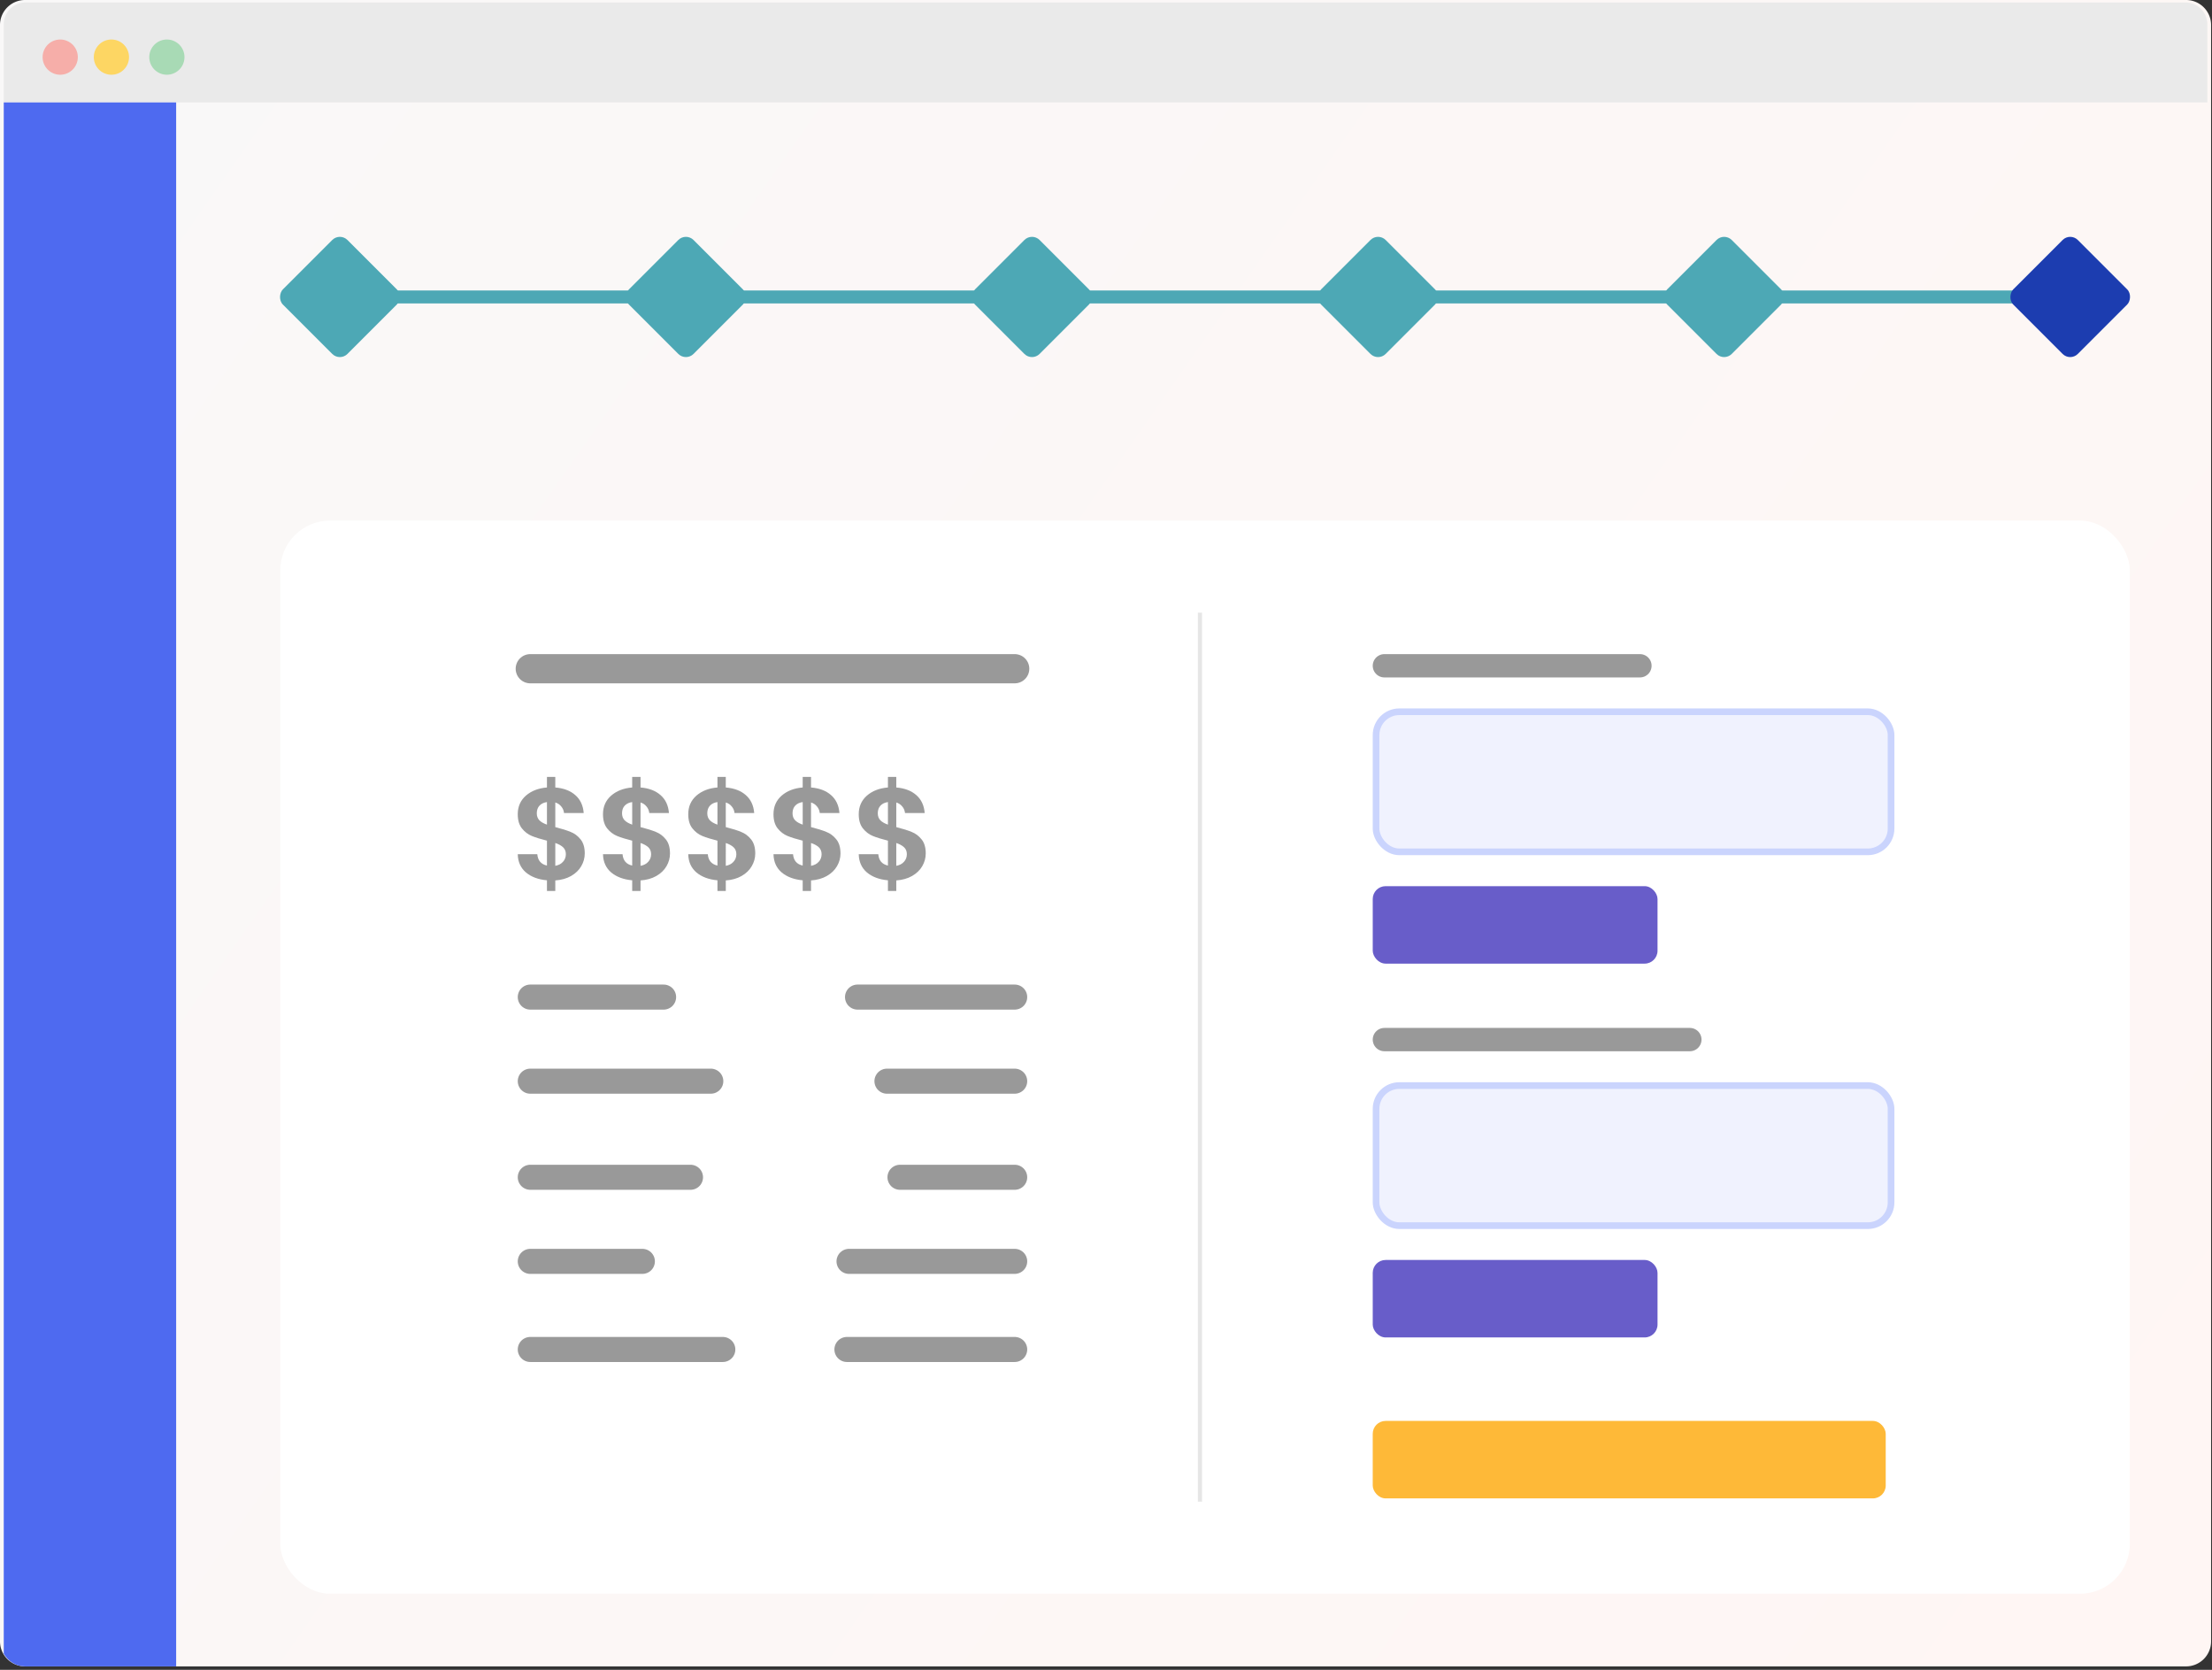 <svg xmlns="http://www.w3.org/2000/svg" xmlns:xlink="http://www.w3.org/1999/xlink" width="530" height="400" fill="none"><rect width="100%" height="100%" fill="#333333" stroke="none"/><defs><linearGradient id="a"><stop offset="0" style="stop-color:#f9f8f8;stop-opacity:1"/><stop offset="1" style="stop-color:#fff6f4;stop-opacity:1"/></linearGradient><linearGradient xlink:href="#a" id="b" x1=".898" x2="528.823" y1="24.537" y2="393.354" gradientUnits="userSpaceOnUse"/></defs><path fill="#fff" d="M6 0h517.782a6 6 0 0 1 6 6v387.179a6 6 0 0 1-6 6H6a6 6 0 0 1-6-6V6a6 6 0 0 1 6-6Z" style="fill-opacity:1;fill:url(#b)"/><rect width="443.165" height="257.074" x="67.146" y="124.7" ry="11.957" style="opacity:1;fill:#fff;fill-opacity:1;stroke-width:1.989;stroke-linecap:round;stroke-linejoin:round"/><path d="M6.139.59a5.24 5.24 0 0 0-5.24 5.238v18.71h527.984V5.827A5.238 5.238 0 0 0 523.645.59H6.139z" style="stroke:none;fill:#eaeaea;fill-opacity:1"/><path fill="#A8DAB5" d="M39.985 17.901a4.216 4.216 0 1 0 0-8.432 4.216 4.216 0 0 0 0 8.432Z"/><path fill="#F6AEA9" d="M14.429 17.902a4.217 4.217 0 1 0 0-8.434 4.217 4.217 0 0 0 0 8.434Z"/><path fill="#FDD663" d="M26.696 17.902a4.217 4.217 0 1 0 0-8.434 4.217 4.217 0 0 0 0 8.434Z"/><path d="M.898 24.537v371.611C1.94 397.928 3.79 399.18 6 399.18h36.207V24.537H.898z" style="opacity:1;fill:#4e6af0;stroke-width:2;stroke-linecap:round;stroke-linejoin:round;fill-opacity:1"/><g transform="translate(7.412 4.748)"><rect width="21.875" height="21.875" x="146.976" y="-74.966" ry="2.577" style="opacity:1;fill:#4da8b5;fill-opacity:1;stroke:none;stroke-width:2;stroke-linecap:round;stroke-linejoin:round" transform="rotate(45)"/><rect width="21.875" height="21.875" x="205.609" y="-133.599" ry="2.577" style="opacity:1;fill:#4da8b5;fill-opacity:1;stroke:none;stroke-width:2;stroke-linecap:round;stroke-linejoin:round" transform="rotate(45)"/><rect width="21.875" height="21.875" x="264.243" y="-192.232" ry="2.577" style="opacity:1;fill:#4da8b5;fill-opacity:1;stroke:none;stroke-width:2;stroke-linecap:round;stroke-linejoin:round" transform="rotate(45)"/><rect width="21.875" height="21.875" x="322.876" y="-250.865" ry="2.577" style="opacity:1;fill:#4da8b5;fill-opacity:1;stroke:none;stroke-width:2;stroke-linecap:round;stroke-linejoin:round" transform="rotate(45)"/><path d="M82.109 66.387h401.47" style="fill:none;stroke:#4da8b5;stroke-width:3.1;stroke-linecap:butt;stroke-linejoin:miter;stroke-miterlimit:4;stroke-dasharray:none;stroke-opacity:1"/><rect width="21.875" height="21.875" x="381.509" y="-309.498" ry="2.577" style="opacity:1;fill:#1c3db0;fill-opacity:1;stroke:none;stroke-width:2;stroke-linecap:round;stroke-linejoin:round" transform="rotate(45)"/><rect width="21.875" height="21.875" x="88.343" y="-16.333" ry="2.577" style="opacity:1;fill:#4da8b5;fill-opacity:1;stroke:none;stroke-width:2;stroke-linecap:round;stroke-linejoin:round" transform="rotate(45)"/></g><path d="M277.398 146.763v212.95" style="fill:none;stroke:#e6e6e6;stroke-width:1px;stroke-linecap:butt;stroke-linejoin:miter;stroke-opacity:1" transform="translate(10.118)"/><path d="M116.937 160.192h116.068" style="fill:none;stroke:#999;stroke-width:7;stroke-linecap:round;stroke-linejoin:round;stroke-miterlimit:4;stroke-dasharray:none;stroke-opacity:1" transform="translate(10.118)"/><g transform="translate(10.118 9.04)"><rect width="123.397" height="33.555" x="319.589" y="161.459" ry="5.574" style="opacity:1;fill:#f0f2fe;fill-opacity:1;stroke:#cad4fd;stroke-width:1.596;stroke-linecap:round;stroke-linejoin:round;stroke-opacity:1"/><rect width="123.397" height="33.555" x="319.589" y="251.005" ry="5.574" style="opacity:1;fill:#f0f2fe;fill-opacity:1;stroke:#cad4fd;stroke-width:1.596;stroke-linecap:round;stroke-linejoin:round;stroke-opacity:1"/><rect width="68.237" height="18.556" x="318.792" y="292.783" ry="3.082" style="opacity:1;fill:#685dc9;fill-opacity:1;stroke:none;stroke-width:.882;stroke-linecap:round;stroke-linejoin:round;stroke-opacity:1"/><rect width="68.237" height="18.556" x="318.792" y="203.237" ry="3.082" style="opacity:1;fill:#685dc9;fill-opacity:1;stroke:none;stroke-width:.882;stroke-linecap:round;stroke-linejoin:round;stroke-opacity:1"/><path d="M321.584 150.444h61.232M321.584 239.99h73.191" style="fill:none;stroke:#999;stroke-width:5.585;stroke-linecap:round;stroke-linejoin:round;stroke-miterlimit:4;stroke-dasharray:none;stroke-opacity:1"/><rect width="122.913" height="18.556" x="318.792" y="331.339" ry="3.082" style="opacity:1;fill:#feb938;fill-opacity:1;stroke:none;stroke-width:1.184;stroke-linecap:round;stroke-linejoin:round;stroke-opacity:1"/></g><path d="M116.937 238.849h31.945m46.463 0h37.66M116.937 258.993h43.255m42.206 0h30.607M116.937 323.261h46.133m29.736 0h40.199M116.937 282.014h38.39m50.192 0h27.486M116.937 302.158h26.858m49.515 0h39.695" style="fill:none;fill-opacity:1;stroke:#999;stroke-width:6;stroke-linecap:round;stroke-linejoin:round;stroke-miterlimit:4;stroke-dasharray:none;stroke-opacity:1" transform="translate(10.118)"/><g aria-label="$$$$$" style="font-weight:600;font-size:31.232px;line-height:1.25;font-family:Poppins;-inkscape-font-specification:&quot;Poppins Semi-Bold&quot;;text-align:center;letter-spacing:0;word-spacing:0;text-anchor:middle;fill:#999;stroke-width:1.673"><path d="M140.108 204.44q0 1.624-.843 3.06-.812 1.406-2.436 2.343-1.593.905-3.779 1.061v2.53h-1.999v-2.56q-3.123-.282-5.028-1.875-1.905-1.624-1.968-4.372h4.685q.188 2.249 2.311 2.717v-5.965q-2.248-.562-3.623-1.125-1.374-.562-2.373-1.811-1-1.25-1-3.404 0-2.717 1.937-4.435 1.967-1.718 5.06-1.968v-2.53h1.998v2.53q2.998.25 4.779 1.812 1.811 1.561 2.03 4.31h-4.716q-.094-.906-.656-1.562-.531-.687-1.437-.968v5.903q2.342.593 3.685 1.155 1.375.531 2.374 1.78 1 1.219 1 3.374zm-11.493-9.62q0 1.03.625 1.687.624.624 1.811 1.03v-5.403q-1.124.156-1.78.843-.656.688-.656 1.843zm4.435 12.587q1.187-.22 1.843-.969.687-.75.687-1.811 0-1.03-.656-1.655t-1.874-1.031zM160.534 204.44q0 1.624-.843 3.06-.812 1.406-2.436 2.343-1.593.905-3.78 1.061v2.53h-1.998v-2.56q-3.123-.282-5.029-1.875-1.905-1.624-1.967-4.372h4.685q.187 2.249 2.31 2.717v-5.965q-2.248-.562-3.622-1.125-1.374-.562-2.374-1.811-1-1.25-1-3.404 0-2.717 1.937-4.435 1.968-1.718 5.06-1.968v-2.53h1.999v2.53q2.998.25 4.778 1.812 1.812 1.561 2.03 4.31h-4.716q-.094-.906-.656-1.562-.53-.687-1.436-.968v5.903q2.342.593 3.685 1.155 1.374.531 2.374 1.78.999 1.219.999 3.374zm-11.493-9.62q0 1.03.624 1.687.625.624 1.812 1.03v-5.403q-1.125.156-1.78.843-.656.688-.656 1.843zm4.435 12.587q1.186-.22 1.842-.969.687-.75.687-1.811 0-1.03-.655-1.655-.656-.625-1.874-1.031zM180.96 204.44q0 1.624-.844 3.06-.812 1.406-2.436 2.343-1.593.905-3.779 1.061v2.53h-1.999v-2.56q-3.123-.282-5.028-1.875-1.905-1.624-1.968-4.372h4.685q.188 2.249 2.311 2.717v-5.965q-2.248-.562-3.623-1.125-1.374-.562-2.373-1.811-1-1.25-1-3.404 0-2.717 1.937-4.435 1.967-1.718 5.06-1.968v-2.53h1.998v2.53q2.998.25 4.779 1.812 1.811 1.561 2.03 4.31h-4.716q-.094-.906-.656-1.562-.531-.687-1.437-.968v5.903q2.343.593 3.685 1.155 1.375.531 2.374 1.78 1 1.219 1 3.374zm-11.494-9.62q0 1.03.625 1.687.624.624 1.811 1.03v-5.403q-1.124.156-1.78.843-.656.688-.656 1.843zm4.435 12.587q1.187-.22 1.843-.969.687-.75.687-1.811 0-1.03-.656-1.655t-1.874-1.031zM201.385 204.44q0 1.624-.843 3.06-.812 1.406-2.436 2.343-1.593.905-3.78 1.061v2.53h-1.998v-2.56q-3.123-.282-5.028-1.875-1.906-1.624-1.968-4.372h4.685q.187 2.249 2.31 2.717v-5.965q-2.248-.562-3.622-1.125-1.374-.562-2.374-1.811-1-1.25-1-3.404 0-2.717 1.937-4.435 1.968-1.718 5.06-1.968v-2.53h1.999v2.53q2.998.25 4.778 1.812 1.812 1.561 2.03 4.31h-4.716q-.094-.906-.656-1.562-.53-.687-1.436-.968v5.903q2.342.593 3.685 1.155 1.374.531 2.374 1.78.999 1.219.999 3.374zm-11.493-9.62q0 1.03.624 1.687.625.624 1.812 1.03v-5.403q-1.125.156-1.78.843-.656.688-.656 1.843zm4.435 12.587q1.186-.22 1.842-.969.687-.75.687-1.811 0-1.03-.655-1.655-.656-.625-1.874-1.031zM221.81 204.44q0 1.624-.843 3.06-.812 1.406-2.436 2.343-1.593.905-3.779 1.061v2.53h-1.999v-2.56q-3.123-.282-5.028-1.875-1.905-1.624-1.968-4.372h4.685q.188 2.249 2.311 2.717v-5.965q-2.248-.562-3.623-1.125-1.374-.562-2.373-1.811-1-1.25-1-3.404 0-2.717 1.937-4.435 1.967-1.718 5.06-1.968v-2.53h1.998v2.53q2.998.25 4.779 1.812 1.811 1.561 2.03 4.31h-4.716q-.094-.906-.656-1.562-.531-.687-1.437-.968v5.903q2.343.593 3.685 1.155 1.375.531 2.374 1.78 1 1.219 1 3.374zm-11.493-9.62q0 1.03.625 1.687.625.624 1.811 1.03v-5.403q-1.124.156-1.78.843-.656.688-.656 1.843zm4.435 12.587q1.187-.22 1.843-.969.687-.75.687-1.811 0-1.03-.656-1.655t-1.874-1.031z"/></g></svg>